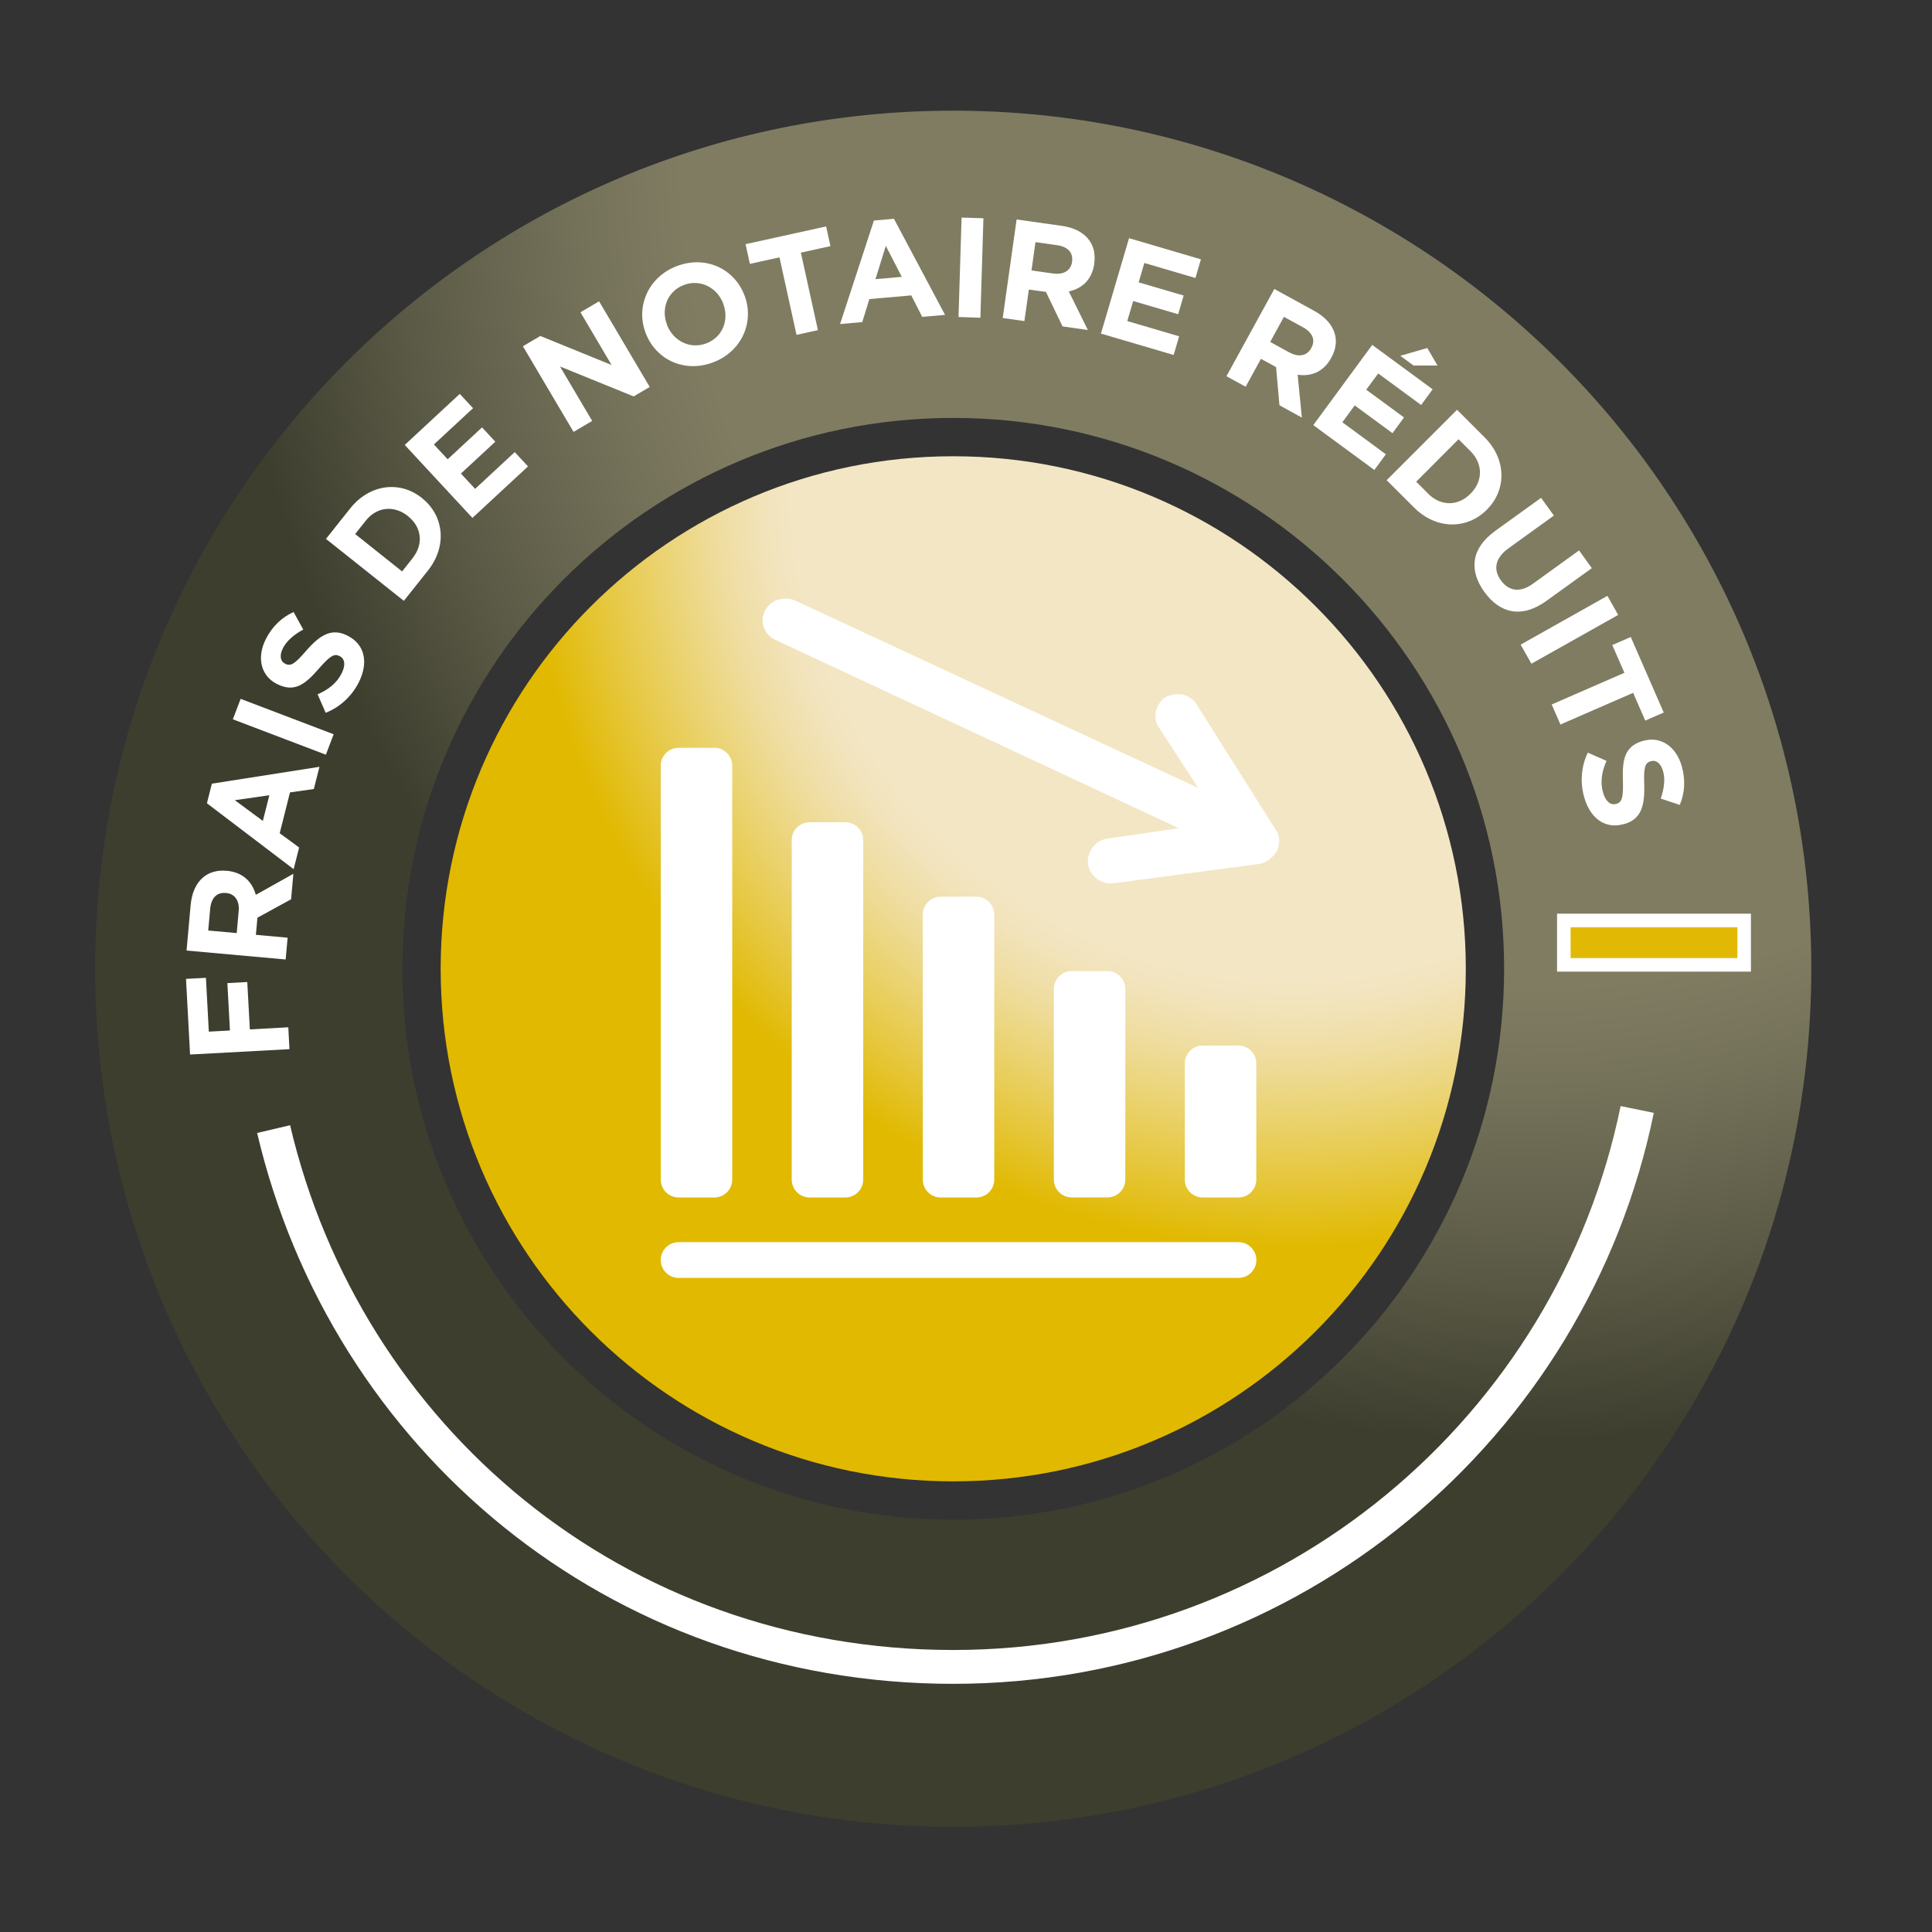 <svg width="110" height="110" viewBox="0 0 110 110" fill="none" xmlns="http://www.w3.org/2000/svg">
<rect x="0" y="0" width="110" height="110" fill="#333333" stroke="none"/>
<g id="stickerFraisdenotairereduits 1">
<path id="Vector" d="M54.274 6.301C27.291 6.301 5.419 28.173 5.419 55.156C5.419 82.139 27.291 104.011 54.274 104.011C81.256 104.011 103.128 82.139 103.128 55.156C103.128 28.173 81.252 6.301 54.274 6.301ZM54.274 86.525C36.949 86.525 22.909 72.48 22.909 55.16C22.909 37.839 36.953 23.795 54.274 23.795C71.594 23.795 85.638 37.839 85.638 55.16C85.638 72.48 71.594 86.525 54.274 86.525Z" fill="url(#paint0_radial_123_211)"/>
<path id="Vector_2" d="M54.274 84.343C70.391 84.343 83.457 71.277 83.457 55.16C83.457 39.042 70.391 25.977 54.274 25.977C38.156 25.977 25.09 39.042 25.09 55.16C25.09 71.277 38.156 84.343 54.274 84.343Z" fill="url(#paint1_radial_123_211)"/>
<path id="Vector_3" d="M93.216 63.168C89.508 81.282 73.483 94.907 54.274 94.907C35.065 94.907 19.702 81.837 15.578 64.286" stroke="white" stroke-width="1.927" stroke-miterlimit="10"/>
<g id="Group">
<path id="Vector_4" d="M10.822 60.043L10.591 55.734L11.724 55.673L11.89 58.737L13.092 58.671L12.946 55.974L14.079 55.912L14.226 58.61L16.415 58.49L16.48 59.735L10.822 60.04V60.043Z" fill="white"/>
<path id="Vector_5" d="M10.622 54.116L10.853 51.538C10.919 50.821 11.169 50.281 11.574 49.946C11.917 49.661 12.376 49.53 12.907 49.58H12.923C13.832 49.665 14.36 50.208 14.565 50.948L16.704 49.749L16.573 51.202L14.657 52.251L14.569 53.226L16.376 53.388L16.264 54.629L10.622 54.12V54.116ZM13.59 51.865C13.644 51.26 13.351 50.886 12.877 50.844H12.861C12.329 50.794 12.021 51.141 11.967 51.746L11.855 52.979L13.478 53.126L13.59 51.869V51.865Z" fill="white"/>
<path id="Vector_6" d="M11.782 45.733L12.063 44.619L18.188 43.659L17.868 44.923L16.511 45.116L15.925 47.44L17.031 48.253L16.719 49.487L11.782 45.736V45.733ZM15.335 45.278L13.37 45.559L14.966 46.739L15.335 45.278Z" fill="white"/>
<path id="Vector_7" d="M13.258 40.954L13.701 39.79L18.997 41.806L18.554 42.97L13.258 40.954Z" fill="white"/>
<path id="Vector_8" d="M18.542 40.584L18.084 39.532C18.689 39.266 19.166 38.908 19.456 38.33C19.683 37.875 19.641 37.509 19.344 37.359L19.328 37.351C19.047 37.208 18.816 37.312 18.172 38.048C17.401 38.939 16.788 39.455 15.783 38.95L15.767 38.943C14.846 38.48 14.611 37.44 15.127 36.403C15.497 35.663 16.045 35.15 16.715 34.846L17.266 35.844C16.731 36.137 16.322 36.484 16.106 36.911C15.89 37.339 15.975 37.659 16.222 37.782L16.237 37.79C16.569 37.956 16.788 37.794 17.451 37.031C18.234 36.137 18.893 35.744 19.776 36.187L19.791 36.195C20.797 36.7 20.978 37.748 20.431 38.842C20.045 39.609 19.39 40.249 18.542 40.584Z" fill="white"/>
<path id="Vector_9" d="M18.561 30.68L19.937 28.949C21.047 27.558 22.766 27.354 24.015 28.348L24.026 28.36C25.275 29.35 25.476 31.084 24.369 32.48L22.994 34.21L18.561 30.684V30.68ZM23.491 31.778C24.127 30.98 24.015 30.013 23.229 29.389L23.217 29.377C22.431 28.753 21.452 28.853 20.82 29.651L20.223 30.406L22.893 32.534L23.495 31.778H23.491Z" fill="white"/>
<path id="Vector_10" d="M23.044 25.333L26.177 22.427L26.933 23.24L24.705 25.306L25.487 26.15L27.445 24.334L28.201 25.148L26.243 26.963L27.052 27.834L29.307 25.741L30.062 26.555L26.898 29.488L23.044 25.333Z" fill="white"/>
<path id="Vector_11" d="M29.773 19.714L30.764 19.129L34.822 20.782L33.049 17.78L34.109 17.155L36.992 22.031L36.078 22.57L31.885 20.867L33.716 23.965L32.656 24.59L29.773 19.714Z" fill="white"/>
<path id="Vector_12" d="M36.768 18.978L36.761 18.963C36.186 17.46 36.903 15.772 38.537 15.151C40.171 14.527 41.806 15.298 42.38 16.801L42.388 16.816C42.962 18.319 42.245 20.007 40.611 20.628C38.977 21.252 37.343 20.482 36.768 18.978ZM41.177 17.294V17.279C40.827 16.373 39.871 15.868 38.934 16.227C37.998 16.585 37.628 17.572 37.974 18.481V18.497C38.325 19.402 39.281 19.907 40.218 19.549C41.154 19.19 41.524 18.204 41.177 17.294Z" fill="white"/>
<path id="Vector_13" d="M44.38 14.653L42.696 15.023L42.449 13.902L47.036 12.892L47.282 14.014L45.598 14.384L46.569 18.797L45.351 19.066L44.38 14.653Z" fill="white"/>
<path id="Vector_14" d="M49.753 12.557L50.897 12.457L53.807 17.929L52.508 18.041L51.884 16.819L49.498 17.027L49.094 18.338L47.83 18.45L49.757 12.557H49.753ZM51.344 15.763L50.435 13.998L49.845 15.894L51.344 15.763Z" fill="white"/>
<path id="Vector_15" d="M54.748 12.388L55.992 12.426L55.819 18.088L54.574 18.049L54.748 12.388Z" fill="white"/>
<path id="Vector_16" d="M57.881 12.496L60.448 12.858C61.161 12.958 61.685 13.236 62.001 13.659C62.271 14.014 62.375 14.48 62.302 15.008V15.024C62.171 15.93 61.604 16.431 60.853 16.593L61.939 18.789L60.498 18.585L59.55 16.619L58.579 16.485L58.324 18.281L57.091 18.107L57.881 12.496ZM59.981 15.571C60.583 15.656 60.972 15.382 61.038 14.912V14.897C61.115 14.369 60.783 14.045 60.182 13.96L58.956 13.787L58.729 15.398L59.978 15.575L59.981 15.571Z" fill="white"/>
<path id="Vector_17" d="M64.275 13.559L68.376 14.765L68.064 15.829L65.154 14.973L64.83 16.076L67.393 16.827L67.081 17.891L64.518 17.14L64.183 18.28L67.135 19.148L66.823 20.211L62.683 18.993L64.283 13.559H64.275Z" fill="white"/>
<path id="Vector_18" d="M72.554 16.453L74.824 17.698C75.456 18.045 75.849 18.492 75.995 18.997C76.123 19.425 76.057 19.899 75.799 20.365L75.791 20.381C75.352 21.182 74.643 21.448 73.883 21.336L74.122 23.776L72.847 23.075L72.654 20.901L71.794 20.431L70.923 22.018L69.829 21.421L72.554 16.453ZM73.428 20.072C73.96 20.365 74.423 20.246 74.65 19.829L74.658 19.814C74.916 19.348 74.72 18.927 74.188 18.635L73.101 18.041L72.319 19.467L73.425 20.076L73.428 20.072Z" fill="white"/>
<path id="Vector_19" d="M78.127 19.637L81.568 22.165L80.913 23.059L78.47 21.263L77.787 22.188L79.938 23.768L79.283 24.663L77.132 23.082L76.427 24.042L78.905 25.865L78.25 26.759L74.774 24.204L78.127 19.641V19.637ZM81.264 19.814L81.846 20.812H80.481L79.726 20.257L81.268 19.814H81.264Z" fill="white"/>
<path id="Vector_20" d="M82.96 23.333L84.521 24.894C85.781 26.154 85.785 27.889 84.659 29.014L84.648 29.026C83.522 30.155 81.776 30.159 80.516 28.902L78.951 27.341L82.956 23.333H82.96ZM81.31 28.108C82.031 28.829 83.006 28.829 83.715 28.12L83.727 28.108C84.436 27.399 84.447 26.412 83.727 25.692L83.044 25.009L80.632 27.426L81.314 28.108H81.31Z" fill="white"/>
<path id="Vector_21" d="M85.118 30.236L87.743 28.344L88.471 29.354L85.873 31.23C85.126 31.77 85.006 32.425 85.453 33.042C85.9 33.659 86.544 33.763 87.272 33.239L89.905 31.338L90.633 32.348L88.039 34.217C86.648 35.219 85.403 34.934 84.513 33.701C83.623 32.468 83.765 31.215 85.118 30.24V30.236Z" fill="white"/>
<path id="Vector_22" d="M91.52 33.924L92.132 35.011L87.192 37.789L86.579 36.703L91.52 33.924Z" fill="white"/>
<path id="Vector_23" d="M92.487 38.306L91.797 36.726L92.849 36.268L94.726 40.569L93.674 41.027L92.984 39.447L88.845 41.251L88.348 40.11L92.487 38.306Z" fill="white"/>
<path id="Vector_24" d="M90.414 42.858L91.466 43.32C91.204 43.925 91.096 44.515 91.273 45.135C91.416 45.625 91.693 45.864 92.013 45.771H92.028C92.333 45.679 92.433 45.448 92.402 44.469C92.364 43.289 92.464 42.495 93.543 42.183H93.559C94.545 41.894 95.428 42.499 95.748 43.609C95.975 44.403 95.925 45.151 95.64 45.829L94.557 45.467C94.753 44.889 94.819 44.357 94.684 43.898C94.553 43.44 94.272 43.258 94.01 43.336H93.994C93.636 43.443 93.585 43.709 93.616 44.719C93.647 45.906 93.431 46.642 92.483 46.916H92.468C91.389 47.232 90.541 46.584 90.202 45.409C89.963 44.584 90.009 43.671 90.406 42.846L90.414 42.858Z" fill="white"/>
</g>
<path id="Vector_25" d="M99.305 52.407H89.038V54.935H99.305V52.407Z" fill="#E1B905" stroke="white" stroke-width="0.771" stroke-miterlimit="10"/>
<path id="Vector_26" d="M70.515 70.723H38.638C38.075 70.723 37.62 71.178 37.62 71.74C37.62 72.302 38.075 72.758 38.638 72.758H70.515C71.077 72.758 71.532 72.302 71.532 71.74C71.532 71.178 71.077 70.723 70.515 70.723Z" fill="white"/>
<path id="Vector_27" d="M70.511 59.53H68.476C67.914 59.53 67.459 59.986 67.459 60.548V67.161C67.459 67.723 67.914 68.179 68.476 68.179H70.511C71.073 68.179 71.528 67.723 71.528 67.161V60.548C71.528 59.986 71.073 59.53 70.511 59.53Z" fill="white"/>
<path id="Vector_28" d="M63.053 55.291H61.018C60.456 55.291 60.001 55.747 60.001 56.309V67.158C60.001 67.72 60.456 68.175 61.018 68.175H63.053C63.615 68.175 64.071 67.72 64.071 67.158V56.309C64.071 55.747 63.615 55.291 63.053 55.291Z" fill="white"/>
<path id="Vector_29" d="M55.592 51.056H53.557C52.995 51.056 52.539 51.511 52.539 52.073V67.162C52.539 67.724 52.995 68.18 53.557 68.18H55.592C56.154 68.18 56.609 67.724 56.609 67.162V52.073C56.609 51.511 56.154 51.056 55.592 51.056Z" fill="white"/>
<path id="Vector_30" d="M48.13 46.815H46.095C45.533 46.815 45.078 47.271 45.078 47.833V67.161C45.078 67.723 45.533 68.179 46.095 68.179H48.13C48.692 68.179 49.148 67.723 49.148 67.161V47.833C49.148 47.271 48.692 46.815 48.13 46.815Z" fill="white"/>
<path id="Vector_31" d="M40.672 42.576H38.638C38.075 42.576 37.62 43.032 37.62 43.594V67.162C37.62 67.724 38.075 68.179 38.638 68.179H40.672C41.234 68.179 41.69 67.724 41.69 67.162V43.594C41.69 43.032 41.234 42.576 40.672 42.576Z" fill="white"/>
<path id="Vector_32" d="M44.23 36.471L67.119 47.154L63.049 47.748C62.371 47.833 61.862 48.511 61.947 49.189C62.032 49.867 62.71 50.376 63.389 50.291L71.698 49.189C72.122 49.104 72.461 48.85 72.716 48.426C72.885 48.002 72.885 47.578 72.631 47.239L68.137 40.117C67.882 39.693 67.459 39.523 67.035 39.523C66.78 39.523 66.526 39.608 66.356 39.693C65.763 40.117 65.593 40.88 66.017 41.473L68.222 44.865L45.247 34.181C45.078 34.096 44.06 33.842 43.551 34.775C43.212 35.453 43.551 36.216 44.23 36.471Z" fill="white"/>
</g>
<defs>
<radialGradient id="paint0_radial_123_211" cx="0" cy="0" r="1" gradientUnits="userSpaceOnUse" gradientTransform="translate(86.648 8.394) scale(73.463 73.463)">
<stop offset="0.65" stop-color="#7F7C62"/>
<stop offset="0.73" stop-color="#75725A"/>
<stop offset="0.87" stop-color="#5B5A46"/>
<stop offset="1" stop-color="#3E3E2F"/>
</radialGradient>
<radialGradient id="paint1_radial_123_211" cx="0" cy="0" r="1" gradientUnits="userSpaceOnUse" gradientTransform="translate(73.614 27.225) scale(43.887)">
<stop offset="0.65" stop-color="#F3E6C4"/>
<stop offset="0.69" stop-color="#F2E3BA"/>
<stop offset="0.75" stop-color="#EFDDA0"/>
<stop offset="0.82" stop-color="#EBD476"/>
<stop offset="0.91" stop-color="#E6C73D"/>
<stop offset="1" stop-color="#E1B900"/>
</radialGradient>
</defs>
</svg>
